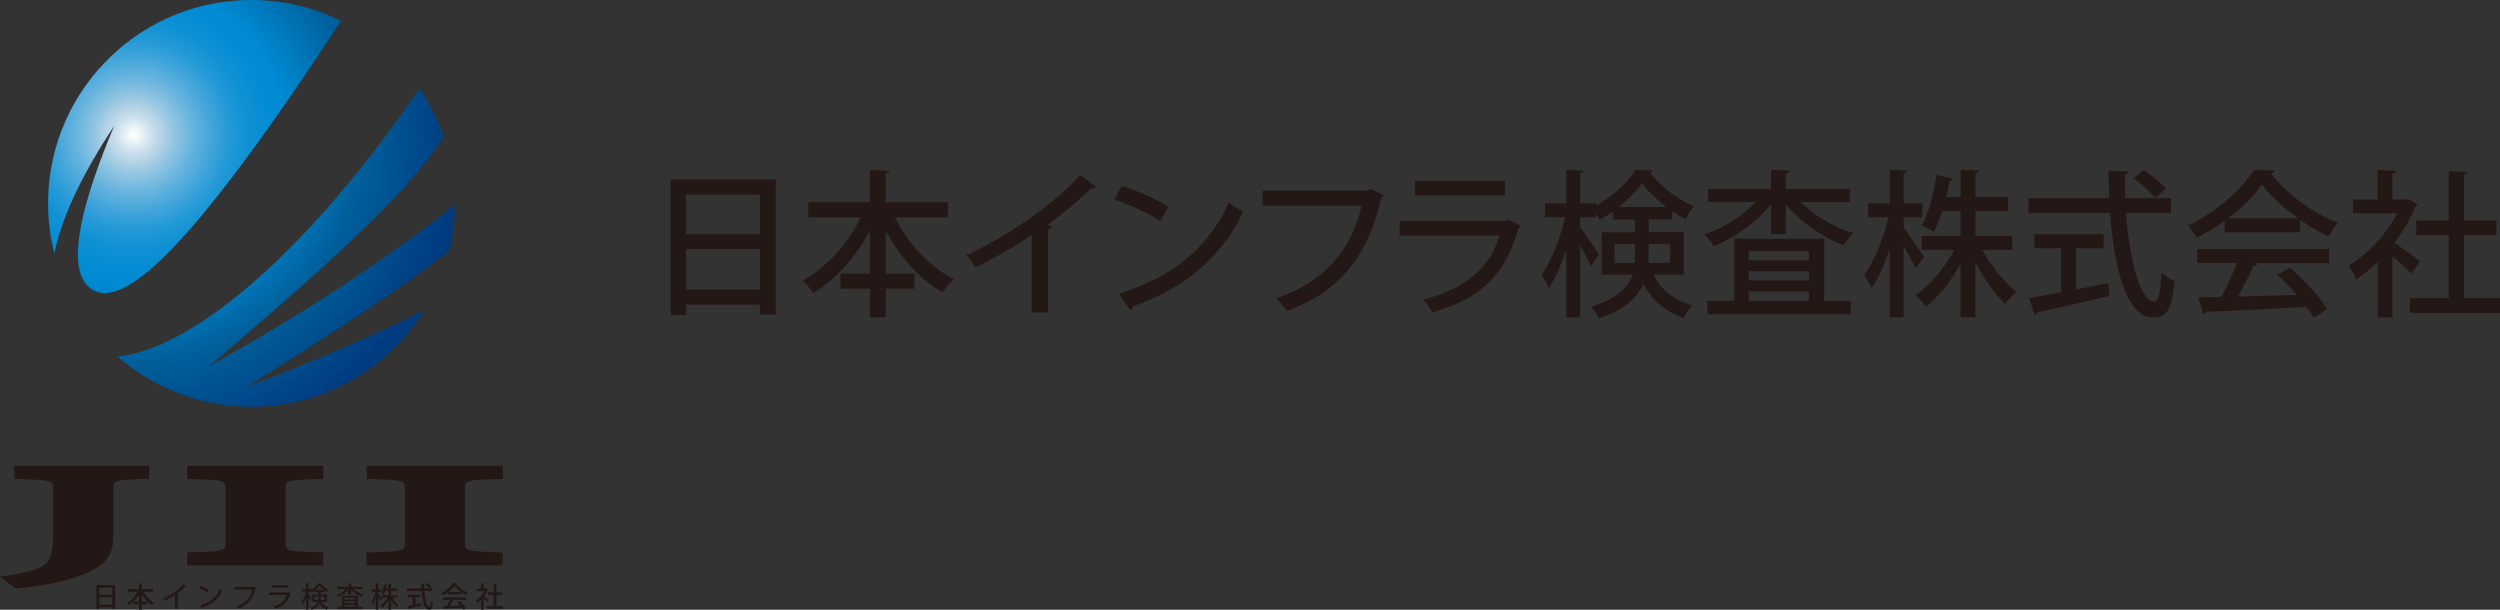 <?xml version="1.0" encoding="UTF-8"?><svg id="_レイヤー_2" xmlns="http://www.w3.org/2000/svg" width="410" height="100" xmlns:xlink="http://www.w3.org/1999/xlink" viewBox="0 0 410 100"><rect x="0" y="0" width="410" height="100" fill="#333333" stroke="none"/><defs><radialGradient id="_名称未設定グラデーション_11" cx="-548.17" cy="30.89" fx="-548.17" fy="30.89" r="62.55" gradientTransform="translate(487.92 -4.13) scale(.85)" gradientUnits="userSpaceOnUse"><stop offset="0" stop-color="#fff"/><stop offset=".02" stop-color="#eef5f9"/><stop offset=".06" stop-color="#c7ddeb"/><stop offset=".08" stop-color="#b8d5e6"/><stop offset=".12" stop-color="#95c6e2"/><stop offset=".18" stop-color="#67b4de"/><stop offset=".24" stop-color="#42a5da"/><stop offset=".29" stop-color="#259ad7"/><stop offset=".35" stop-color="#1091d5"/><stop offset=".41" stop-color="#048cd4"/><stop offset=".46" stop-color="#008bd4"/><stop offset=".7" stop-color="#005f9a"/><stop offset="1" stop-color="#003b80"/></radialGradient></defs><g id="_レイヤー_1-2"><path d="m2.37,78.55l.69.02c5.65.14,5.65.32,5.65,1.54v7.6c0,1.66-.12,2.99-.72,4.1-.6,1.15-2.66,1.96-6.32,2.5l-1.67.24,2.58,1.97.28-.03c3.02-.28,5.78-.76,8.2-1.42,6.26-1.68,7.52-3.94,7.52-7.05v-7.92c0-1.24,0-1.4,5.21-1.54l.69-.02v-2.16H2.37v2.16Z" fill="#231815" stroke-width="0"/><path d="m30.71,78.55l.69.02c5.57.14,5.57.3,5.57,1.54v8.93c0,1.22,0,1.38-5.58,1.54l-.69.02v2.14h22.33v-2.14l-.69-.02c-5.5-.16-5.5-.31-5.5-1.54v-8.93c0-1.25,0-1.41,5.5-1.54l.69-.02v-2.16h-22.33v2.16Z" fill="#231815" stroke-width="0"/><path d="m81.77,78.57l.69-.02v-2.16h-22.33v2.16l.69.02c5.57.14,5.57.3,5.57,1.54v8.93c0,1.22,0,1.38-5.58,1.54l-.69.02v2.14h22.33v-2.14l-.69-.02c-5.5-.16-5.5-.31-5.5-1.54v-8.93c0-1.25,0-1.41,5.5-1.54Z" fill="#231815" stroke-width="0"/><path d="m15.82,95.94h3.07v3.95h-.47v-.29h-2.16v.3h-.45v-3.97Zm2.61.44h-2.16v1.16h2.16v-1.16Zm-2.16,2.78h2.16v-1.19h-2.16v1.19Z" fill="#231815" stroke-width="0"/><path d="m25.09,97.05h-1.55c.38.76,1.02,1.45,1.73,1.81-.11.09-.26.27-.33.39-.67-.38-1.26-1.05-1.67-1.81v1.26h.84v.44h-.84v.84h-.46v-.84h-.86v-.44h.86v-1.26c-.42.77-1,1.43-1.66,1.82-.07-.11-.22-.28-.31-.36.69-.36,1.32-1.08,1.71-1.85h-1.54v-.44h1.8v-.95l.57.04s-.04.06-.11.08v.84h1.82v.44Z" fill="#231815" stroke-width="0"/><path d="m30.59,96.15s-.06.04-.1.04c-.01,0-.03,0-.05,0-.36.36-.83.75-1.27,1.08.04.02.1.04.12.05,0,.04-.05.07-.11.08v2.44h-.48v-2.27c-.45.31-1.08.67-1.64.95-.06-.11-.18-.27-.28-.36,1.23-.56,2.61-1.53,3.34-2.35l.47.35Z" fill="#231815" stroke-width="0"/><path d="m32.93,96.13c.47.14,1.02.39,1.36.61l-.24.42c-.33-.23-.88-.48-1.34-.64l.22-.39Zm-.09,3.16c1.59-.49,2.67-1.4,3.22-2.68.13.11.29.19.42.27-.57,1.26-1.69,2.25-3.24,2.78,0,.05-.04.09-.07.11l-.33-.48Z" fill="#231815" stroke-width="0"/><path d="m42.01,96.41s-.04.05-.08.06c-.38,1.74-1.25,2.76-2.76,3.32-.07-.12-.22-.29-.31-.38,1.41-.46,2.23-1.46,2.5-2.71h-2.89v-.44h3.06l.08-.05.4.2Z" fill="#231815" stroke-width="0"/><path d="m47.7,97.29s-.04.05-.08.06c-.4,1.4-1.14,2.08-2.52,2.47-.06-.11-.18-.27-.28-.37,1.2-.3,1.98-.94,2.23-1.87h-2.92v-.43h3.11l.06-.04.39.18Zm-.48-.9h-2.63v-.42h2.63v.42Z" fill="#231815" stroke-width="0"/><path d="m53.61,98.72h-.88c.27.54.64.74,1.14.9-.1.09-.21.24-.25.37-.51-.2-.9-.45-1.18-1-.18.4-.55.76-1.3,1.01-.04-.09-.17-.26-.24-.33.78-.24,1.09-.58,1.22-.95h-.91v-1.24h.98v-.37h-.65v-.23c-.13.09-.26.17-.39.24-.02-.05-.06-.12-.09-.18v.11h-.47v.29c.13.17.47.68.55.8l-.23.34c-.06-.15-.19-.4-.31-.62v2.11h-.41v-1.99c-.14.45-.32.86-.51,1.13-.05-.12-.14-.29-.21-.38.28-.39.55-1.09.69-1.69h-.59v-.41h.62v-.98l.51.03s-.04.06-.11.07v.88h.47v.06c.47-.25.92-.67,1.14-1.04.03,0,.07,0,.51.02,0,.03-.04.06-.08.06.29.39.81.78,1.28.98-.08.1-.17.26-.23.38-.13-.06-.26-.14-.39-.24v.24h-.69v.37h1.02v1.24Zm-2.02-.34h.59c0-.07,0-.14,0-.21v-.35h-.6v.56Zm1.51-1.64c-.28-.21-.54-.46-.71-.7-.16.23-.4.48-.68.7h1.38Zm.12,1.08h-.63v.36c0,.06,0,.13,0,.2h.63v-.56Z" fill="#231815" stroke-width="0"/><path d="m59.45,96.6h-1.44c.39.4.98.74,1.55.91-.09.08-.22.24-.28.36-.63-.23-1.27-.68-1.69-1.2v.87h-.43v-.88c-.42.53-1.06.99-1.67,1.24-.06-.11-.19-.26-.28-.35.55-.18,1.12-.54,1.51-.95h-1.4v-.38h1.84v-.56l.54.03s-.03.06-.11.08v.46h1.87v.38Zm-.75,1.08v1.82h.78v.39h-4.2v-.39h.78v-1.82h2.64Zm-.45.36h-1.76v.27h1.76v-.27Zm0,.86v-.27h-1.76v.27h1.76Zm-1.76.31v.28h1.76v-.28h-1.76Z" fill="#231815" stroke-width="0"/><path d="m62.04,97.35c.14.17.51.73.6.86l-.24.33c-.07-.16-.22-.42-.36-.66v2.09h-.41v-2.01c-.15.46-.34.89-.53,1.16-.04-.12-.14-.29-.21-.39.29-.39.57-1.09.71-1.69h-.6v-.41h.64v-.98l.51.03s-.04.06-.11.07v.88h.54v.41h-.54v.31Zm3.18.65h-.88c.27.48.66.96,1,1.24-.11.08-.25.24-.33.35-.29-.29-.61-.75-.87-1.22v1.61h-.43v-1.56c-.28.5-.65.97-1.02,1.26-.07-.11-.21-.26-.3-.34.42-.29.86-.8,1.14-1.33h-.95v-.41h1.13v-.73h-.53c-.07.22-.15.43-.25.61-.09-.06-.25-.14-.36-.18.23-.4.37-1.02.43-1.48l.5.11s-.05.06-.11.06c-.03.14-.06.31-.11.48h.42v-.8l.54.03s-.04.06-.11.08v.7h.95v.41h-.95v.73h1.08v.41Z" fill="#231815" stroke-width="0"/><path d="m70.91,96.92h-1.32c.1,1.39.42,2.59.83,2.6.12,0,.18-.26.21-.87.1.1.26.22.38.26-.07.85-.24,1.08-.63,1.08-.78,0-1.14-1.43-1.26-3.06h-2.39v-.43h2.36c-.01-.27-.02-.54-.02-.81l.6.03s-.04.07-.12.08c0,.23,0,.47,0,.7h1.34v.43Zm-2.78,1.04v1.2c.31-.06.63-.13.95-.19l.03.38c-.77.18-1.59.37-2.11.48,0,.04-.04.07-.07.07l-.17-.49c.25-.04.58-.1.94-.17v-1.29h-.78v-.41h2.03v.41h-.81Zm1.98-2.29c.22.15.51.38.65.54l-.31.27c-.13-.16-.4-.41-.64-.57l.3-.24Z" fill="#231815" stroke-width="0"/><path d="m73.43,97.48v-.34c-.25.18-.54.35-.82.49-.05-.1-.17-.27-.26-.36.81-.37,1.58-1.05,1.94-1.63l.6.03s-.05.07-.11.08c.44.6,1.24,1.17,1.96,1.45-.11.11-.2.27-.28.4-.27-.13-.56-.3-.83-.49v.37h-2.21Zm-.81.9v-.41h3.86v.41h-2.2l.1.03s-.06.06-.13.06c-.12.26-.28.61-.45.9.53-.01,1.14-.03,1.73-.05-.18-.21-.38-.42-.57-.59l.38-.2c.43.36.87.86,1.09,1.21l-.4.25c-.06-.09-.12-.2-.21-.31-1.08.06-2.22.11-2.94.14,0,.04-.04.06-.08.07l-.16-.49c.19,0,.43,0,.68-.01.16-.29.34-.68.45-.99h-1.16Zm2.96-1.31c-.42-.3-.81-.66-1.06-1-.22.33-.58.68-1,1h2.06Z" fill="#231815" stroke-width="0"/><path d="m80.05,96.67s-.04.05-.06.06c-.15.37-.37.73-.61,1.06.23.15.64.46.75.54l-.26.36c-.12-.13-.35-.34-.55-.51v1.8h-.43v-1.62c-.2.2-.42.37-.63.51-.04-.12-.15-.32-.22-.41.55-.32,1.11-.91,1.43-1.54h-1.3v-.4h.72v-.87l.54.03s-.03.06-.11.08v.76h.38l.07-.02.29.17Zm1.36,2.74h1.05v.43h-2.64v-.43h1.14v-1.84h-.95v-.43h.95v-1.45l.56.04s-.04.06-.11.07v1.34h.95v.43h-.95v1.84Z" fill="#231815" stroke-width="0"/><path d="m18.74,20.61c-5.08,7.72-8.6,14.81-9.82,20.98-.59-2.34-.95-4.78-1.02-7.3C7.38,15.88,21.88.53,40.3.01c5.61-.16,10.93,1.08,15.63,3.4C33.91,37.1,19.82,53.04,14.21,46.7c-3.26-3.69-.62-13.88,4.53-26.09Zm54.91,20.6c.59-2.45.91-5.01.93-7.64-10.4,8.37-23.62,17.22-40.29,26.5,20.82-17.76,32.81-28.6,38.46-37.66-.98-2.81-2.32-5.45-3.97-7.86-20.49,29.85-38.91,43-49.49,43.92,6.1,5.33,14.14,8.47,22.88,8.23,11.65-.33,21.73-6.6,27.44-15.82-8.49,4.2-18.15,8.41-29.13,12.59,14.72-9.27,25.5-16.29,33.17-22.26Z" fill="url(#_名称未設定グラデーション_11)" stroke-width="0"/><path d="m110,29.44h17.22v22.13h-2.61v-1.61h-12.1v1.7h-2.51v-22.23Zm14.61,2.48h-12.1v6.49h12.1v-6.49Zm-12.1,15.56h12.1v-6.64h-12.1v6.64Z" fill="#231815" stroke-width="0"/><path d="m155.43,35.64h-8.69c2.12,4.24,5.74,8.14,9.7,10.16-.59.49-1.45,1.5-1.86,2.17-3.75-2.14-7.03-5.87-9.33-10.13v7.03h4.73v2.48h-4.73v4.68h-2.58v-4.68h-4.83v-2.48h4.83v-7.03c-2.33,4.32-5.59,7.99-9.28,10.21-.41-.62-1.21-1.55-1.76-2.04,3.85-2.04,7.42-6.05,9.57-10.37h-8.64v-2.48h10.11v-5.32l3.21.2c-.03.21-.21.36-.62.44v4.68h10.19v2.48Z" fill="#231815" stroke-width="0"/><path d="m179.78,30.65c-.13.13-.31.23-.57.23-.08,0-.15,0-.26-.02-1.99,1.99-4.65,4.21-7.13,6.02.23.1.54.23.69.28-.05.21-.28.39-.62.44v13.65h-2.71v-12.69c-2.53,1.76-6.02,3.75-9.18,5.3-.36-.6-1.03-1.5-1.55-1.99,6.9-3.13,14.63-8.56,18.69-13.19l2.64,1.96Z" fill="#231815" stroke-width="0"/><path d="m183.98,30.5c2.64.8,5.74,2.17,7.63,3.44l-1.34,2.33c-1.86-1.29-4.94-2.66-7.5-3.57l1.21-2.2Zm-.49,17.68c8.92-2.74,14.97-7.86,18.02-14.99.75.59,1.63,1.08,2.38,1.5-3.2,7.06-9.46,12.59-18.12,15.56-.03.26-.21.52-.41.62l-1.86-2.69Z" fill="#231815" stroke-width="0"/><path d="m226.96,32.07c-.07.16-.23.29-.43.36-2.15,9.75-7.01,15.46-15.49,18.59-.39-.65-1.22-1.6-1.73-2.12,7.9-2.58,12.51-8.19,13.98-15.17h-16.21v-2.46h17.16l.47-.31,2.25,1.11Z" fill="#231815" stroke-width="0"/><path d="m249.49,37.04c-.1.16-.23.26-.44.34-2.22,7.86-6.36,11.66-14.12,13.83-.31-.62-1.03-1.53-1.55-2.07,6.75-1.65,11.09-5.25,12.51-10.5h-16.36v-2.4h17.45l.31-.21,2.2,1.01Zm-2.68-5.01h-14.74v-2.38h14.74v2.38Z" fill="#231815" stroke-width="0"/><path d="m276.12,45.03h-4.94c1.5,3,3.57,4.16,6.39,5.07-.57.52-1.16,1.34-1.42,2.07-2.87-1.11-5.02-2.53-6.62-5.61-1.01,2.23-3.1,4.27-7.29,5.64-.23-.52-.93-1.45-1.34-1.86,4.36-1.37,6.13-3.25,6.85-5.3h-5.08v-6.95h5.5v-2.1h-3.66v-1.29c-.73.49-1.45.93-2.2,1.32-.13-.28-.31-.65-.52-1.01v.62h-2.63v1.65c.73.93,2.66,3.8,3.07,4.47l-1.32,1.91c-.34-.83-1.08-2.22-1.76-3.47v11.84h-2.28v-11.14c-.81,2.51-1.81,4.83-2.87,6.33-.26-.65-.8-1.6-1.19-2.14,1.58-2.17,3.1-6.08,3.88-9.46h-3.31v-2.28h3.49v-5.5l2.87.15c-.02.21-.2.36-.59.41v4.94h2.63v.36c2.64-1.42,5.15-3.75,6.39-5.84.18.03.39.03,2.87.1-.05.18-.23.31-.44.36,1.63,2.2,4.55,4.39,7.16,5.5-.46.57-.98,1.48-1.29,2.15-.73-.36-1.48-.8-2.2-1.32v1.32h-3.88v2.1h5.74v6.95Zm-11.32-1.91h3.3c.05-.39.05-.77.05-1.16v-1.96h-3.35v3.13Zm8.45-9.18c-1.55-1.19-3-2.59-3.96-3.93-.88,1.29-2.24,2.71-3.79,3.93h7.75Zm.65,6.05h-3.52v2.01c0,.36,0,.75-.03,1.11h3.55v-3.13Z" fill="#231815" stroke-width="0"/><path d="m303.38,33.13h-8.09c2.2,2.23,5.48,4.14,8.66,5.12-.52.46-1.21,1.37-1.58,1.99-3.52-1.32-7.11-3.83-9.49-6.72v4.88h-2.43v-4.94c-2.35,2.97-5.92,5.53-9.38,6.93-.36-.59-1.04-1.47-1.55-1.94,3.08-1.03,6.29-3.05,8.45-5.33h-7.83v-2.14h10.31v-3.15l3.03.15c-.02.23-.18.36-.6.44v2.56h10.5v2.14Zm-4.21,6.02v10.19h4.35v2.2h-23.5v-2.2h4.4v-10.19h14.76Zm-2.51,2.04h-9.87v1.5h9.87v-1.5Zm0,4.82v-1.53h-9.87v1.53h9.87Zm-9.87,1.76v1.57h9.87v-1.57h-9.87Z" fill="#231815" stroke-width="0"/><path d="m312.19,37.33c.78.98,2.87,4.08,3.36,4.83l-1.37,1.83c-.39-.88-1.24-2.38-1.99-3.69v11.73h-2.27v-11.27c-.83,2.56-1.89,4.96-2.99,6.51-.24-.67-.81-1.62-1.2-2.19,1.63-2.17,3.18-6.08,3.99-9.46h-3.36v-2.28h3.56v-5.5l2.87.15c-.03.21-.2.36-.59.41v4.94h3.05v2.28h-3.05v1.71Zm17.81,3.64h-4.93c1.5,2.66,3.7,5.38,5.61,6.93-.59.44-1.39,1.32-1.86,1.97-1.63-1.61-3.44-4.19-4.86-6.85v9.02h-2.43v-8.77c-1.55,2.82-3.62,5.43-5.69,7.03-.38-.59-1.16-1.44-1.7-1.88,2.38-1.61,4.81-4.5,6.36-7.45h-5.33v-2.28h6.36v-4.08h-2.99c-.39,1.24-.86,2.43-1.4,3.41-.52-.33-1.42-.8-1.99-1.01,1.27-2.23,2.07-5.71,2.41-8.3l2.79.59c-.08.18-.26.31-.59.31-.15.8-.34,1.73-.59,2.71h2.37v-4.5l3.03.15c-.03.23-.21.36-.6.44v3.9h5.33v2.28h-5.33v4.08h6.04v2.28Z" fill="#231815" stroke-width="0"/><path d="m356.06,34.92h-7.39c.57,7.78,2.35,14.53,4.65,14.55.67,0,1.01-1.47,1.16-4.86.54.57,1.45,1.22,2.15,1.45-.42,4.78-1.32,6.02-3.52,6.02-4.37-.03-6.39-7.99-7.06-17.16h-13.37v-2.41h13.24c-.07-1.5-.13-3.03-.13-4.55l3.36.18c-.03.23-.23.39-.67.46-.03,1.29,0,2.61.05,3.9h7.52v2.41Zm-15.59,5.81v6.75c1.73-.34,3.54-.7,5.3-1.06l.18,2.14c-4.32,1.01-8.91,2.05-11.84,2.66-.03.23-.21.37-.42.41l-.93-2.74c1.43-.23,3.23-.57,5.25-.96v-7.21h-4.37v-2.3h11.35v2.3h-4.53Zm11.1-12.85c1.26.85,2.86,2.14,3.64,3.05l-1.74,1.5c-.72-.9-2.27-2.27-3.56-3.2l1.66-1.34Z" fill="#231815" stroke-width="0"/><path d="m364.84,38.1v-1.88c-1.42,1.03-3,1.99-4.58,2.76-.31-.57-.93-1.5-1.45-2.01,4.52-2.07,8.87-5.9,10.86-9.15l3.38.18c-.04.21-.28.38-.59.44,2.45,3.36,6.95,6.54,10.96,8.12-.59.62-1.13,1.5-1.57,2.22-1.53-.72-3.13-1.68-4.66-2.74v2.07h-12.36Zm-4.52,5.04v-2.3h21.64v2.3h-12.31l.58.18c-.11.21-.34.31-.7.31-.65,1.47-1.58,3.39-2.53,5.01,2.99-.08,6.36-.18,9.67-.28-1.01-1.17-2.12-2.35-3.21-3.31l2.12-1.14c2.38,2.04,4.89,4.84,6.1,6.8l-2.25,1.39c-.31-.52-.69-1.14-1.16-1.76-6.05.33-12.41.62-16.44.8-.05.23-.23.33-.44.39l-.88-2.76c1.09-.03,2.38-.03,3.8-.08.9-1.65,1.89-3.8,2.54-5.56h-6.51Zm16.59-7.32c-2.37-1.68-4.52-3.67-5.95-5.58-1.24,1.83-3.23,3.83-5.58,5.58h11.53Z" fill="#231815" stroke-width="0"/><path d="m396.5,33.53c-.05.15-.21.26-.36.33-.83,2.07-2.05,4.11-3.44,5.95,1.27.86,3.57,2.56,4.21,3.05l-1.45,2.02c-.67-.7-1.97-1.89-3.1-2.87v10.06h-2.43v-9.1c-1.14,1.11-2.35,2.1-3.54,2.87-.24-.65-.85-1.81-1.24-2.28,3.1-1.81,6.23-5.09,8.01-8.6h-7.29v-2.25h4.05v-4.86l3.03.18c-.03.21-.19.36-.59.44v4.24h2.14l.39-.1,1.6.93Zm7.6,15.35h5.9v2.43h-14.79v-2.43h6.39v-10.31h-5.33v-2.41h5.33v-8.12l3.13.21c-.03.21-.21.36-.63.41v7.5h5.31v2.41h-5.31v10.31Z" fill="#231815" stroke-width="0"/></g></svg>